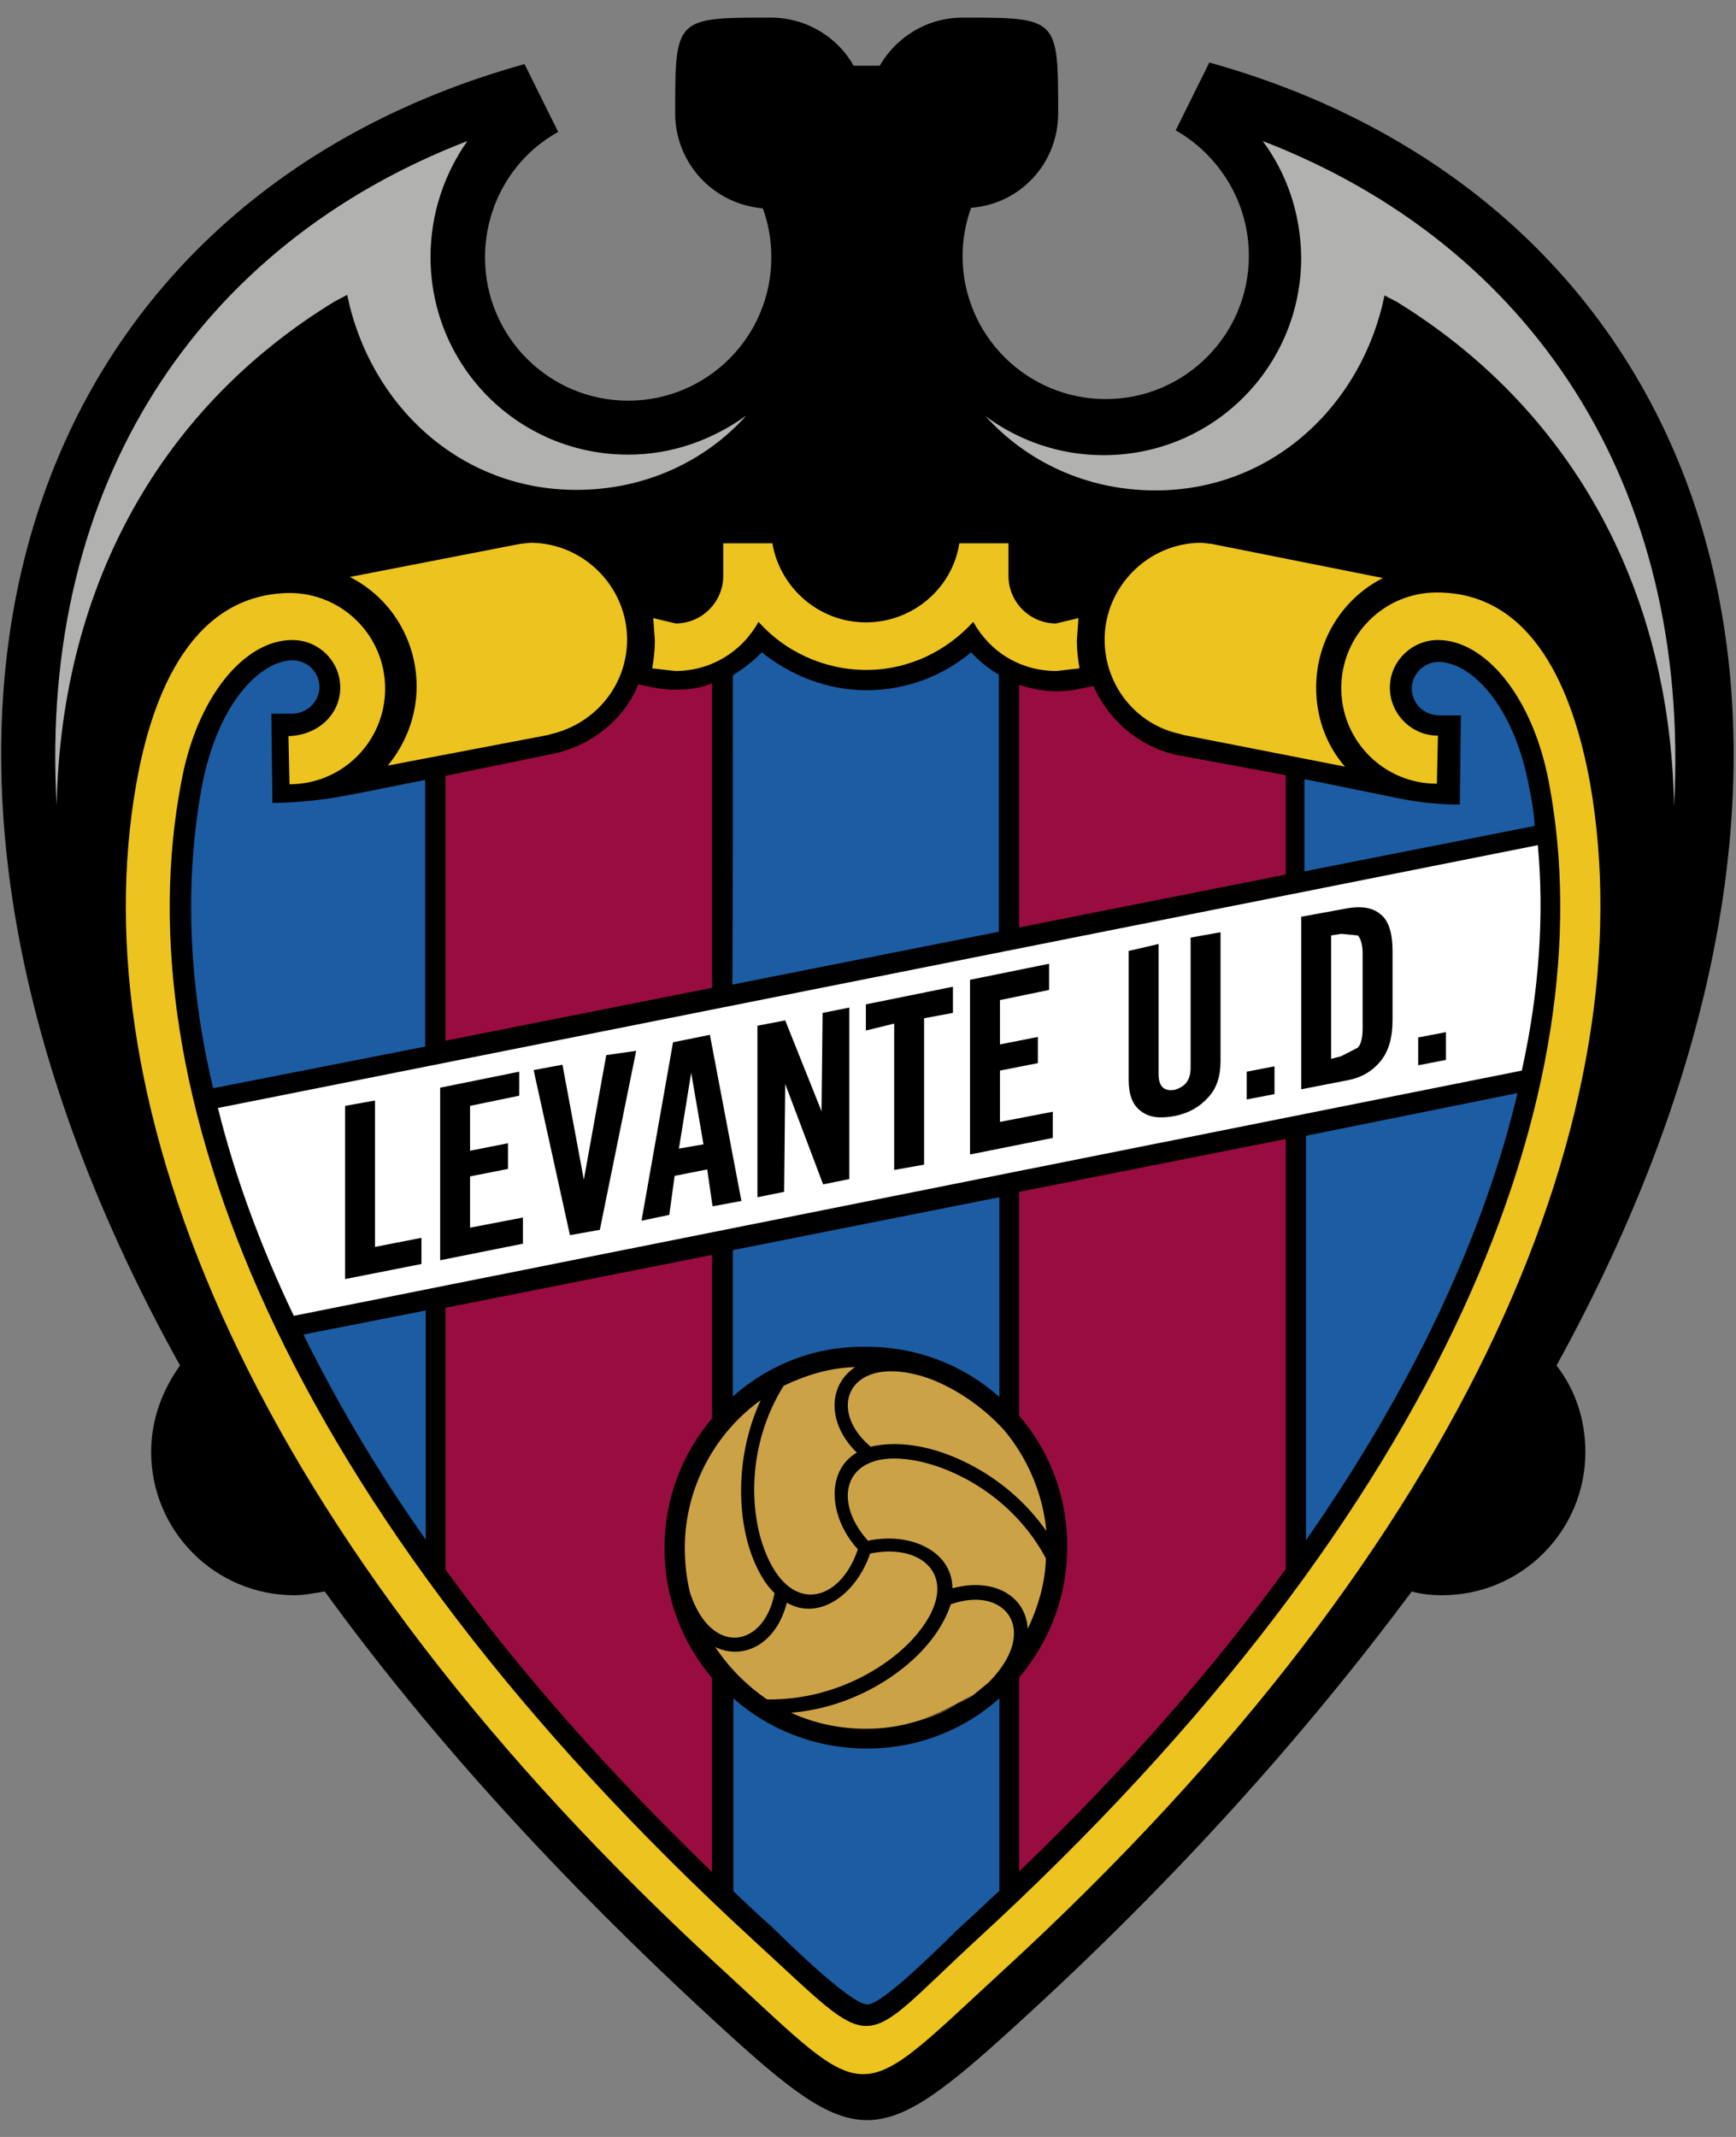 <svg width="325" height="400" viewBox="0 0 325 400" fill="none" xmlns="http://www.w3.org/2000/svg">
<rect x="0" y="0" width="325" height="400" fill="#808080" stroke="none"/>
<path d="M265.5 199.4V194.2L270.7 193.2V198.4L265.5 199.4ZM64.7 239.4V207L70.3 206V233.4L79 231.7V236.6L64.7 239.4ZM82.4 235.9V203.6L97.2 200.6V205.5L88 207.4V215.7L95.1 214.3V219.2L88 220.6V230.2L97.9 228.3V233.2L82.4 235.9ZM113.5 197.5L118.9 196.5L112.1 230L106.5 231L99.7 200.1L105.1 199.1L109.1 220.6L113.5 197.5ZM127.1 215L131.6 214.1L129.3 200.7L127.1 215ZM125.3 227.4L119.9 228.4L125.8 195L132.7 193.6L138.6 224.7L133.2 225.7L132.2 218.8L126.1 220L125.3 227.4ZM141.8 224.1V191.8L147 190.8L153.8 207.8L154 189.4L159 188.4V220.7L154.1 221.7L147 202.9L146.8 223.1L141.8 224.1ZM167.4 191.6L162 192.6V187.7L178.3 184.4V189.3L172.9 190.3V217.7L167.3 218.7L167.4 191.6ZM181.6 216.1V183.8L196.4 180.8V185.7L187.2 187.6V195.9L194.3 194.5V199.4L187.2 200.8V210.4L197.1 208.5V213.4L181.6 216.1ZM211.3 178L216.9 177V201.3C216.9 203.7 217.9 204.6 219.9 204.3C221.8 204 222.9 202.6 222.9 200.1V175.8L228.5 174.8V198.9C228.5 201.7 227.8 203.9 226.2 205.7C224.6 207.4 222.7 208.7 219.9 209.2C217.3 209.7 215.2 209.4 213.6 208.3C212 207.1 211.3 205.2 211.3 202.4V178ZM233.4 205.8V200.6L238.6 199.6V204.8L233.4 205.8ZM249.2 198.2L251.1 197.9L254.2 196.3C254.7 195.6 255.1 194.2 255.1 192.7V178.6C255.1 176.9 254.8 175.8 254.2 175.3L251.1 174.6L249.2 174.9V198.2ZM243.6 171.6L251.8 170C254.8 169.5 256.8 169.8 258.4 171C260 172.2 260.7 174.6 260.7 177.9V190.8C260.7 194.1 260 196.7 258.4 198.6C257 200.5 254.8 201.7 251.8 202.2L243.6 203.8V171.6Z" fill="black"/>
<path d="M126.4 21.2C126.4 3.3 126.4 3.3 144.3 3.3C150.9 3.3 156.8 6.9 159.8 12.3H164.7C167.8 6.9 173.6 3.3 180.2 3.3C198.1 3.3 198.1 3.3 198.1 21.2C198.1 30.6 191 38.2 181.8 38.9C180.8 41.7 180.2 44.8 180.2 47.9C180.2 62.7 192.2 74.7 207 74.7C221.8 74.7 233.8 62.7 233.8 47.9C233.8 37.8 228.2 29 220.1 24.4L226.4 11.7C319.3 37.6 357.4 135.7 291.4 255.6C294.9 260.1 296.8 265.7 296.8 271.8C296.8 286.6 284.8 298.6 270 298.6C268.1 298.6 266 298.4 264.3 297.9C244.5 324.5 220.2 351.8 190.3 379C164.2 402.8 160.4 402.8 134.5 379C104.6 351.6 80.1 324.5 60.8 297.9C58.9 298.2 57 298.6 55.1 298.6C40.3 298.6 28.3 286.6 28.3 271.8C28.3 265.7 30.4 260.2 33.7 255.6C-32.7 136 5.3 37.8 98.2 12L104.5 24.7C96.3 29.2 90.8 38.1 90.8 48.2C90.8 63 102.8 75 117.6 75C132.4 75 144.4 63 144.4 48.2C144.4 45.1 143.9 41.9 142.8 39C133.5 38.2 126.4 30.5 126.4 21.2ZM171.6 322.2C175.8 320.8 179.4 318.9 182 317.2C178.9 319.3 175.4 321 171.6 322.2ZM182 317L184.8 314.7L182 317Z" fill="black"/>
<path d="M265.5 199.4L270.7 198.4V193.2L265.5 194.2V199.4ZM64.7 239.4L78.9 236.6V231.7L70.2 233.4V206L64.6 207V239.4H64.7ZM82.4 235.9L97.9 232.8V227.9L88 229.8V220.2L95.1 218.8V214L88 215.4V207L97.2 205.1V200.6L82.4 203.6C82.4 203.6 82.4 235.9 82.4 235.9ZM113.5 197.5L109.3 220.8L105.3 199.3L99.9 200.3L106.7 231.2L112.3 230.2L119.1 196.7L113.5 197.5ZM125.3 227.4L126.3 220.1L132.4 218.9L133.4 225.8L138.8 224.8L132.9 193.7L126 195.1L120.1 228.5L125.3 227.4ZM141.8 224.1L146.8 223.1L147 202.9L154.1 221.7L159 220.7V188.6L154 189.6L153.8 208L147 191L141.8 192V224.1ZM167.4 191.6V219L173 218V190.6L178.4 189.6V184.7L162.1 188V192.9L167.4 191.6ZM181.6 216.1L197.1 213V208.1L187.2 210V200.4L194.3 199V194.1L187.2 195.5V187.2L196.4 185.3V180.4L181.6 183.4V216.1V216.1ZM211.3 178V202.1C211.3 204.9 212 206.8 213.6 208C215.2 209.2 217.2 209.4 219.9 208.9C222.5 208.4 224.6 207.2 226.2 205.4C227.8 203.7 228.5 201.4 228.5 198.6V174.5L222.9 175.5V199.8C222.9 202.2 221.9 203.4 219.9 204C218 204.3 216.9 203.5 216.9 201V176.7L211.3 178ZM233.4 205.8L238.6 204.8V199.6L233.4 200.6V205.8ZM243.6 171.6V203.9L251.8 202.3C254.8 201.8 256.8 200.6 258.4 198.7C260 196.8 260.7 194.2 260.7 190.9V178C260.7 174.7 260 172.3 258.4 171.1C257 169.9 254.8 169.5 251.8 170.1L243.6 171.6ZM287.9 158.2C289.1 171.2 288.2 185.5 284.9 200.4L55 246.3C48.6 232.9 43.9 219.9 40.8 207.4L287.9 158.2ZM127.1 215L129.4 200.8L131.7 214.2L127.1 215ZM249.2 198.2V175.1L251.1 174.8L254.2 175.1C254.7 175.6 255.1 176.8 255.1 178.4V192.5C255.1 194.2 254.8 195.5 254.2 196.1L251.1 197.7L249.2 198.2Z" fill="white"/>
<path d="M240.7 293.7C227.3 312.1 210.8 331.1 190.8 350.3V314C196.4 307.4 199.8 298.9 199.8 289.5C199.8 280.1 196.5 271.6 190.8 265V223.1L240.7 213.2V293.7ZM190.8 128.2C193.1 128.9 195.3 129.4 197.9 129.4C200.3 129.4 202.4 128.9 204.7 128.4C207.5 134.8 213.2 139.7 220.2 141.3L240.7 145.1V163.7L190.8 173.6V128.2V128.2ZM133.3 350.4C113.3 331.1 96.8 312.2 83.4 293.8V244.8L133.3 234.9V265.5C127.7 272.1 124.4 280.6 124.4 289.8C124.4 299 127.7 307.5 133.3 314.1V350.4ZM83.5 145.2C95.3 142.8 104 141 104 141C110.9 139.4 116.9 134.6 119.5 128.1C121.8 128.6 124 129.1 126.4 129.1C128.8 129.1 131.3 128.8 133.3 127.9V184.9L83.4 194.8V145.2H83.5Z" fill="#990C40"/>
<path d="M192.4 304.9C192.1 298.8 186.1 295.2 178.3 297.3C178.3 290.4 170.5 286.7 162.5 288.4C155.6 280.8 158 271.2 170.8 273.3C178.3 274.5 189.6 280.1 195.8 291.7C195.7 296.3 194.3 300.9 192.4 304.9ZM133.9 308.3C139.3 310.9 145.4 307.6 147.3 300C153.4 303.5 160.3 298.4 162.9 290.8C173 288.7 180.1 295.5 171.9 305.6C167.2 311.5 156.6 318.3 143.6 318.1C139.8 315.5 136.5 312.2 133.9 308.3ZM142.4 262.1C137.4 273 138.2 284.5 140.8 291.3C142 294.4 143.4 296.7 145 298.2C143.1 308.4 133.2 310.2 129.2 298.2C128.5 295.4 128.2 292.5 128.2 289.5C128.3 278.3 133.9 268.2 142.4 262.1ZM160.1 255.9C155.1 259.2 154.7 266.3 160.4 271.9C154.5 275.4 155.2 284.1 160.6 290C157.3 299.9 147.9 302.5 143.2 290.3C140.4 283.2 139.7 270.7 146.7 259.4C150.9 257.4 155.4 256 160.1 255.9ZM195.9 286.6C189 276.7 178.5 271.7 171.2 270.6C167.9 270.1 165.1 270.3 163 270.8C154.8 263.9 158.7 253.9 171.9 257.4C175.9 258.4 182.5 261.7 187.9 267.6C192.2 272.7 195.2 279.3 195.9 286.6ZM182 317L184.8 314.7L182 317ZM171.6 322.2C168.6 323.1 165.5 323.6 162.2 323.6C157.2 323.6 152.5 322.6 148.1 320.6C160.1 319.6 169.5 313 174 307.4C176.1 304.8 177.3 302.4 178 300.3C188.1 296.7 194.7 305 185.3 314.7L185 315L182.2 317.3C178.9 319.3 175.4 321 171.6 322.2ZM171.6 322.2C175.4 321.2 178.9 319.4 182 317.2C179.4 318.9 175.7 320.8 171.6 322.2Z" fill="#CCA247"/>
<path d="M137.2 261.4V234L187.1 224.1V261.5C180.5 255.6 171.8 252.1 162.3 252.1C152.6 251.9 143.8 255.5 137.2 261.4ZM79.7 288.2C70.5 275.2 63 262.3 56.8 249.8L79.7 245.3V288.2V288.2ZM187 354C184.7 356.1 182.5 358.3 180.1 360.4C178.2 362.1 165.5 375.2 162.4 375.2C159.1 375.2 146.1 362.2 144.2 360.4C141.8 358.3 139.5 356.1 137.3 354V317.9C143.9 323.8 152.8 327.3 162.3 327.3C171.8 327.3 180.5 323.8 187.1 317.9V354H187ZM284.1 204.6C278 230.3 265.2 258.6 244.5 288.3V212.6L284.1 204.6ZM39.9 203.7C35 183 34.7 164.1 37.8 147.2C40.8 131.4 48.9 123.6 54.8 123.6C57.6 123.6 59.8 125.9 59.8 128.6C59.8 131.3 57.5 133.6 54.6 133.6H50.8L51 150.3C51 150.3 56.6 150.3 62.6 149.3C68.5 148.3 74.2 147 79.6 146V195.9L39.9 203.7ZM244.5 145.9L261.7 149.4C266 150.3 269.9 150.6 273.3 150.6L273.5 133.9H269.5C266.5 133.9 264.3 131.6 264.3 128.9C264.3 126.2 266.6 123.9 269.3 123.9C275.2 123.9 283.4 131.7 286.3 147.5C286.8 149.9 287.2 152.2 287.3 154.6L244.2 163.1V145.9H244.5ZM137.2 126.4C139.1 125.2 141 123.8 142.6 122.1C148 126.4 154.8 129.2 162.2 129.2C169.6 129.2 176.4 126.6 181.8 122.1C183.4 123.8 185.1 125.2 187 126.3V174.4L137.1 184.3C137.2 184.3 137.2 126.4 137.2 126.4Z" fill="#1C5CA2"/>
<path d="M236.4 26.4C286.4 45.7 316.7 90.5 313.4 151C312.7 109 293.2 76 261.5 56.5L259.2 55.3C255 75.8 238.2 91.8 216.3 91.8C203.4 91.8 192.2 86.4 184.5 77.9C190.6 82.4 198.2 85.2 206.6 85.2C227.1 85.2 243.6 68.7 243.6 48.2C243.5 39.9 240.9 32.5 236.4 26.4ZM87.5 26.4C83.2 32.5 80.6 40 80.6 48.1C80.6 68.6 97.1 85.1 117.6 85.1C125.9 85.1 133.4 82.3 139.7 77.8C132.1 86.3 120.8 91.7 107.9 91.7C86 91.7 69.2 75.7 65 55.2L62.7 56.4C30.7 75.9 11.5 108.9 10.6 150.7C7.2 90.5 37.4 45.7 87.5 26.4Z" fill="#B1B1B0"/>
<path d="M162.2 125.4C154.2 125.4 146.9 121.9 142 116.4C138.9 122 133.1 125.6 126.4 125.6L122.1 125.1C122.4 123.4 122.6 121.6 122.6 119.9L122.3 115.7L126.5 116.7C131.4 116.7 135.4 112.7 135.4 107.8V101.7H144.6C146 110 153.3 116.5 162.1 116.5C170.9 116.5 178.3 110.1 179.6 101.7H188.8V107.8C188.8 112.7 192.8 116.7 197.7 116.7L201.9 115.7L201.6 119.9C201.6 121.6 201.8 123.5 202.1 125.1L197.8 125.6C191 125.6 185.3 122 182.2 116.4C177.3 121.8 170.2 125.4 162.2 125.4ZM63.7 128.7C63.7 123.8 59.7 119.8 54.7 119.8C45.8 119.8 36.8 130.4 33.9 146.6C23.2 202.9 52 281.4 141.3 363.4C164.8 384.9 160.1 384.1 182.5 363.4C272 281.4 300.6 202.9 290 146.6C287 130.4 278 119.8 269.2 119.8C264.3 119.8 260.2 123.8 260.2 128.7C260.2 133.6 264.2 137.7 269.2 137.7L269 146.7C259.1 146.7 251.1 138.7 251.1 128.8C251.1 118.9 259.1 110.9 269 110.9C286.9 110.9 294.5 129 297.7 146.7C308.1 206.5 276.9 287.2 187.4 369.2C159.8 394.6 163.4 394.6 135.8 369.2C46.3 287.3 15 206.5 25.5 146.8C28.6 129.1 36.3 111.2 54.2 111C64.1 111 72.1 119 72.1 128.9C72.1 138.8 64.1 146.8 54.2 146.8L54 137.8C59.7 137.6 63.7 133.6 63.7 128.7ZM97.4 101.8L99.3 101.6C109.2 101.6 117.4 109.8 117.4 119.7C117.4 128.4 111.3 135.5 103.2 137.4L102.5 137.6L72.6 143.3C75.9 139.3 78 134.1 78 128.5C78 119.6 73 111.8 65.5 108L97.4 101.8ZM226.8 101.8L258.9 108.2C251.4 112 246.4 119.8 246.4 128.7C246.4 134.3 248.3 139.5 251.8 143.5L221.7 137.6L221 137.4C212.8 135.7 206.8 128.4 206.8 119.7C206.8 109.8 215 101.6 224.9 101.6L226.8 101.8Z" fill="#ECC31F"/>
</svg>
